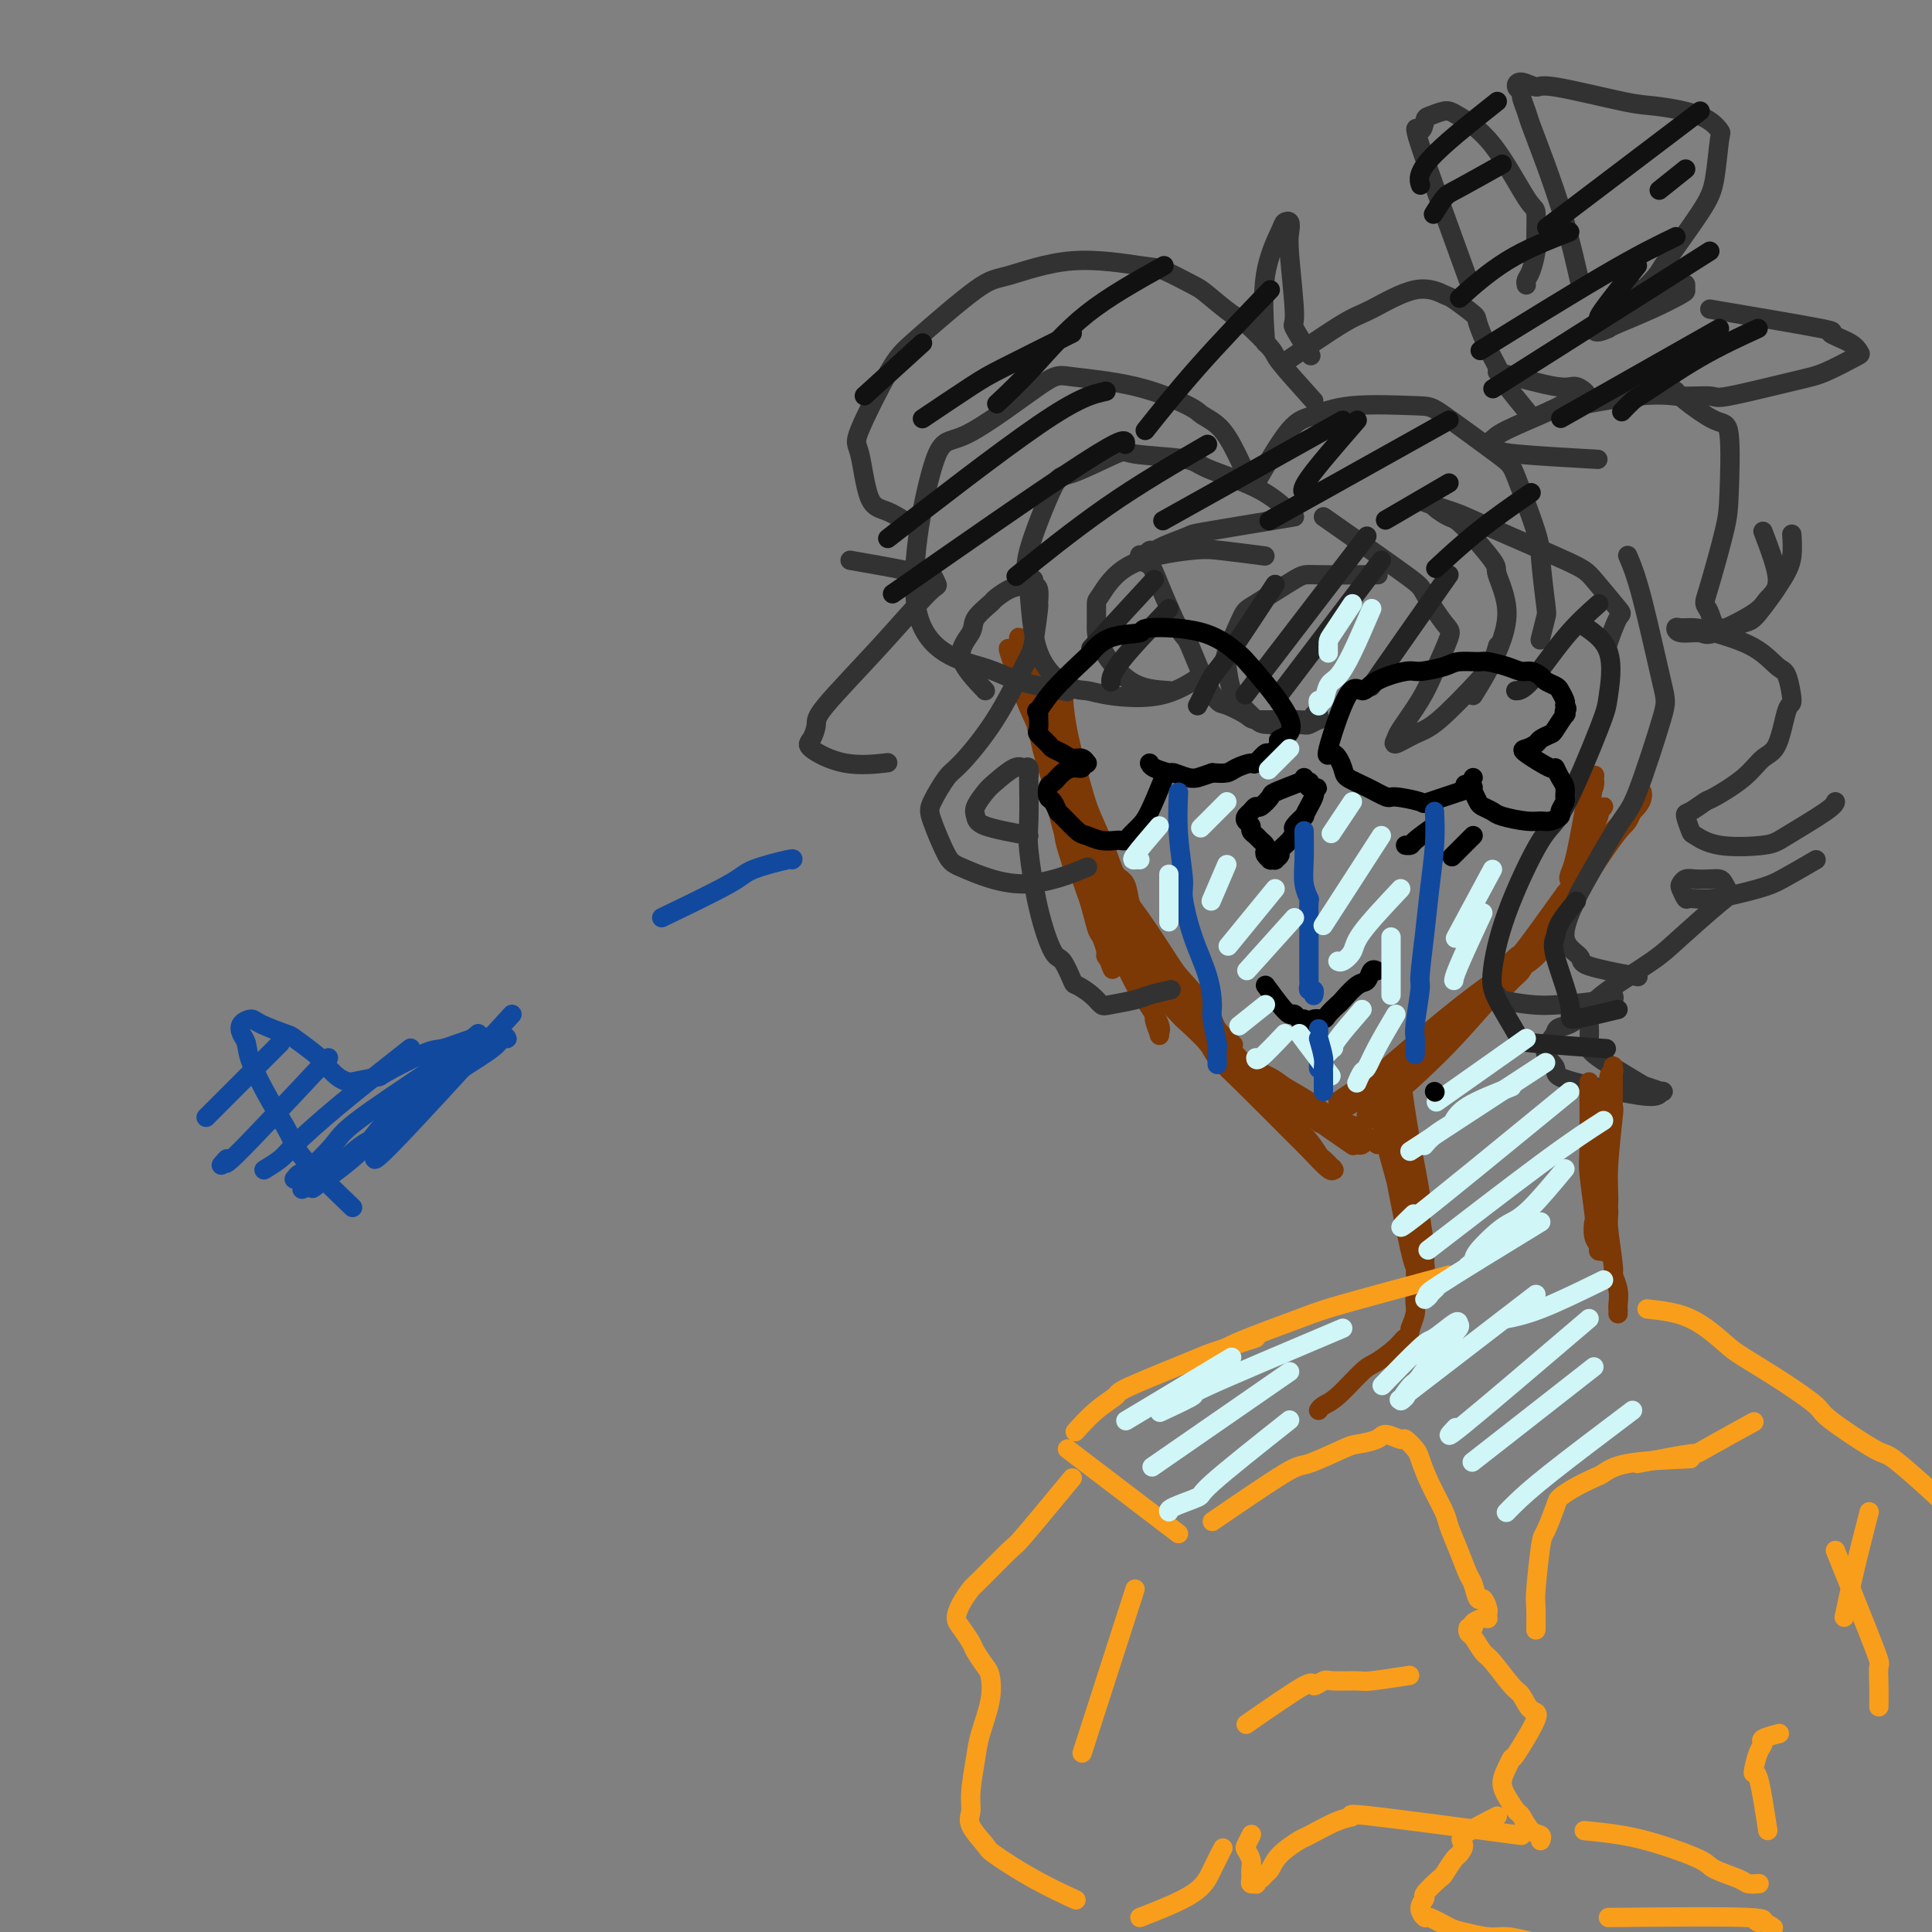 <svg viewBox='0 0 400 400' version='1.1' xmlns='http://www.w3.org/2000/svg' xmlns:xlink='http://www.w3.org/1999/xlink'><rect x="0" y="0" width="400" height="400" fill="#808080" stroke="none"/><g fill='none' stroke='#7C3805' stroke-width='4' stroke-linecap='round' stroke-linejoin='round'><path d='M210,135c2.635,6.746 5.270,13.492 7,20c1.730,6.508 2.557,12.777 3,16c0.443,3.223 0.504,3.399 1,5c0.496,1.601 1.426,4.626 1,3c-0.426,-1.626 -2.209,-7.901 -3,-11c-0.791,-3.099 -0.590,-3.020 -1,-5c-0.410,-1.980 -1.430,-6.020 -2,-8c-0.570,-1.980 -0.688,-1.900 -1,-3c-0.312,-1.100 -0.818,-3.381 -1,-5c-0.182,-1.619 -0.041,-2.575 0,-3c0.041,-0.425 -0.017,-0.320 0,0c0.017,0.320 0.110,0.853 0,1c-0.110,0.147 -0.424,-0.093 0,1c0.424,1.093 1.587,3.518 2,5c0.413,1.482 0.075,2.023 1,6c0.925,3.977 3.112,11.392 4,15c0.888,3.608 0.477,3.408 1,5c0.523,1.592 1.981,4.975 3,8c1.019,3.025 1.598,5.691 2,7c0.402,1.309 0.627,1.260 1,2c0.373,0.740 0.894,2.271 1,3c0.106,0.729 -0.202,0.658 0,1c0.202,0.342 0.915,1.098 1,1c0.085,-0.098 -0.457,-1.049 -1,-2'/><path d='M229,197c2.872,8.800 0.552,-0.201 -1,-5c-1.552,-4.799 -2.335,-5.398 -3,-7c-0.665,-1.602 -1.211,-4.207 -3,-10c-1.789,-5.793 -4.820,-14.773 -6,-19c-1.180,-4.227 -0.509,-3.701 -1,-5c-0.491,-1.299 -2.144,-4.422 -3,-7c-0.856,-2.578 -0.916,-4.609 -1,-5c-0.084,-0.391 -0.190,0.860 -1,-1c-0.810,-1.860 -2.322,-6.829 0,-1c2.322,5.829 8.477,22.457 11,30c2.523,7.543 1.412,5.999 2,8c0.588,2.001 2.873,7.545 5,12c2.127,4.455 4.096,7.822 5,10c0.904,2.178 0.744,3.169 1,4c0.256,0.831 0.930,1.502 2,3c1.070,1.498 2.538,3.824 3,5c0.462,1.176 -0.082,1.202 0,2c0.082,0.798 0.790,2.368 1,3c0.210,0.632 -0.080,0.325 0,0c0.080,-0.325 0.528,-0.669 0,-2c-0.528,-1.331 -2.033,-3.651 -3,-5c-0.967,-1.349 -1.398,-1.728 -3,-5c-1.602,-3.272 -4.377,-9.438 -6,-13c-1.623,-3.562 -2.095,-4.522 -3,-7c-0.905,-2.478 -2.244,-6.475 -3,-9c-0.756,-2.525 -0.930,-3.579 -1,-4c-0.070,-0.421 -0.035,-0.211 0,0'/><path d='M232,194c4.846,4.324 9.693,8.648 12,11c2.307,2.352 2.075,2.732 5,6c2.925,3.268 9.006,9.424 12,13c2.994,3.576 2.901,4.573 4,6c1.099,1.427 3.391,3.283 5,5c1.609,1.717 2.536,3.296 3,4c0.464,0.704 0.464,0.532 1,1c0.536,0.468 1.609,1.576 2,2c0.391,0.424 0.101,0.162 0,0c-0.101,-0.162 -0.013,-0.226 0,0c0.013,0.226 -0.049,0.741 -1,0c-0.951,-0.741 -2.791,-2.738 -4,-4c-1.209,-1.262 -1.788,-1.788 -4,-4c-2.212,-2.212 -6.058,-6.109 -9,-9c-2.942,-2.891 -4.982,-4.774 -6,-6c-1.018,-1.226 -1.016,-1.793 -2,-3c-0.984,-1.207 -2.953,-3.053 -4,-4c-1.047,-0.947 -1.170,-0.995 -2,-2c-0.830,-1.005 -2.366,-2.967 -3,-4c-0.634,-1.033 -0.365,-1.138 -1,-2c-0.635,-0.862 -2.172,-2.483 -3,-3c-0.828,-0.517 -0.946,0.069 -1,0c-0.054,-0.069 -0.044,-0.793 0,-1c0.044,-0.207 0.121,0.103 0,0c-0.121,-0.103 -0.440,-0.620 0,0c0.440,0.620 1.641,2.376 2,3c0.359,0.624 -0.122,0.118 2,2c2.122,1.882 6.847,6.154 10,9c3.153,2.846 4.733,4.266 7,6c2.267,1.734 5.219,3.781 7,5c1.781,1.219 2.390,1.609 3,2'/><path d='M267,227c5.919,4.836 5.718,3.927 6,4c0.282,0.073 1.047,1.130 2,2c0.953,0.870 2.095,1.554 3,2c0.905,0.446 1.572,0.654 2,1c0.428,0.346 0.617,0.829 1,1c0.383,0.171 0.958,0.031 1,0c0.042,-0.031 -0.451,0.046 -1,0c-0.549,-0.046 -1.155,-0.214 -1,0c0.155,0.214 1.071,0.809 -3,-2c-4.071,-2.809 -13.131,-9.023 -17,-12c-3.869,-2.977 -2.549,-2.718 -3,-3c-0.451,-0.282 -2.673,-1.106 -4,-2c-1.327,-0.894 -1.761,-1.859 -3,-3c-1.239,-1.141 -3.285,-2.460 -5,-4c-1.715,-1.540 -3.101,-3.303 -4,-4c-0.899,-0.697 -1.311,-0.329 -2,-1c-0.689,-0.671 -1.654,-2.381 -2,-3c-0.346,-0.619 -0.072,-0.148 0,0c0.072,0.148 -0.058,-0.029 0,0c0.058,0.029 0.306,0.263 1,1c0.694,0.737 1.836,1.979 3,3c1.164,1.021 2.352,1.823 5,4c2.648,2.177 6.758,5.728 10,8c3.242,2.272 5.616,3.263 7,4c1.384,0.737 1.779,1.220 3,2c1.221,0.780 3.269,1.858 5,3c1.731,1.142 3.144,2.347 4,3c0.856,0.653 1.153,0.753 2,1c0.847,0.247 2.242,0.642 3,1c0.758,0.358 0.879,0.679 1,1'/><path d='M281,234c7.333,5.167 3.667,2.583 0,0'/><path d='M277,228c3.484,-2.337 6.967,-4.674 11,-7c4.033,-2.326 8.615,-4.640 12,-7c3.385,-2.360 5.572,-4.766 7,-6c1.428,-1.234 2.097,-1.298 3,-2c0.903,-0.702 2.040,-2.043 3,-3c0.960,-0.957 1.745,-1.529 2,-2c0.255,-0.471 -0.018,-0.841 0,-1c0.018,-0.159 0.328,-0.107 0,0c-0.328,0.107 -1.294,0.267 -4,2c-2.706,1.733 -7.152,5.037 -12,9c-4.848,3.963 -10.098,8.585 -13,11c-2.902,2.415 -3.456,2.625 -4,3c-0.544,0.375 -1.076,0.916 -2,2c-0.924,1.084 -2.238,2.710 -4,4c-1.762,1.290 -3.970,2.242 -2,1c1.970,-1.242 8.118,-4.679 12,-7c3.882,-2.321 5.496,-3.528 7,-5c1.504,-1.472 2.897,-3.210 6,-6c3.103,-2.790 7.918,-6.632 11,-9c3.082,-2.368 4.433,-3.261 5,-4c0.567,-0.739 0.350,-1.325 1,-2c0.650,-0.675 2.166,-1.439 3,-2c0.834,-0.561 0.987,-0.919 1,-1c0.013,-0.081 -0.115,0.114 0,0c0.115,-0.114 0.473,-0.539 0,0c-0.473,0.539 -1.776,2.041 -3,3c-1.224,0.959 -2.368,1.373 -5,4c-2.632,2.627 -6.752,7.465 -10,11c-3.248,3.535 -5.624,5.768 -8,8'/><path d='M294,222c-5.210,4.905 -5.735,4.669 -6,5c-0.265,0.331 -0.270,1.230 -1,2c-0.730,0.770 -2.187,1.413 -3,2c-0.813,0.587 -0.983,1.119 -1,1c-0.017,-0.119 0.120,-0.889 0,-1c-0.120,-0.111 -0.498,0.437 1,-1c1.498,-1.437 4.873,-4.860 7,-7c2.127,-2.140 3.008,-2.997 5,-5c1.992,-2.003 5.097,-5.152 9,-9c3.903,-3.848 8.605,-8.394 11,-11c2.395,-2.606 2.484,-3.273 3,-4c0.516,-0.727 1.459,-1.515 2,-2c0.541,-0.485 0.681,-0.667 1,-1c0.319,-0.333 0.817,-0.816 1,-1c0.183,-0.184 0.052,-0.070 0,0c-0.052,0.070 -0.025,0.097 0,0c0.025,-0.097 0.050,-0.316 0,0c-0.050,0.316 -0.173,1.169 -1,2c-0.827,0.831 -2.359,1.642 -3,2c-0.641,0.358 -0.392,0.263 -1,1c-0.608,0.737 -2.075,2.306 -3,3c-0.925,0.694 -1.309,0.514 -2,1c-0.691,0.486 -1.690,1.637 -2,2c-0.310,0.363 0.069,-0.063 0,0c-0.069,0.063 -0.585,0.615 0,0c0.585,-0.615 2.273,-2.396 3,-3c0.727,-0.604 0.493,-0.030 2,-2c1.507,-1.970 4.753,-6.485 8,-11'/><path d='M324,185c3.722,-4.580 6.528,-8.028 8,-10c1.472,-1.972 1.610,-2.466 2,-3c0.390,-0.534 1.033,-1.106 2,-2c0.967,-0.894 2.257,-2.110 3,-3c0.743,-0.890 0.939,-1.453 1,-2c0.061,-0.547 -0.012,-1.077 0,-1c0.012,0.077 0.109,0.760 0,1c-0.109,0.240 -0.423,0.037 -1,1c-0.577,0.963 -1.417,3.091 -2,4c-0.583,0.909 -0.910,0.599 -4,5c-3.090,4.401 -8.944,13.514 -11,17c-2.056,3.486 -0.316,1.347 0,1c0.316,-0.347 -0.793,1.098 -1,1c-0.207,-0.098 0.488,-1.739 1,-3c0.512,-1.261 0.840,-2.140 2,-5c1.160,-2.860 3.153,-7.699 4,-10c0.847,-2.301 0.549,-2.063 1,-3c0.451,-0.937 1.650,-3.051 2,-4c0.350,-0.949 -0.148,-0.735 0,-1c0.148,-0.265 0.942,-1.009 1,-1c0.058,0.009 -0.619,0.773 -1,1c-0.381,0.227 -0.466,-0.082 -1,1c-0.534,1.082 -1.517,3.555 -2,5c-0.483,1.445 -0.467,1.862 -1,3c-0.533,1.138 -1.615,2.998 -2,4c-0.385,1.002 -0.072,1.145 0,1c0.072,-0.145 -0.096,-0.577 0,-1c0.096,-0.423 0.456,-0.835 1,-3c0.544,-2.165 1.272,-6.082 2,-10'/><path d='M328,168c0.915,-3.015 1.704,-4.052 2,-5c0.296,-0.948 0.100,-1.809 0,-2c-0.100,-0.191 -0.104,0.286 0,0c0.104,-0.286 0.317,-1.334 0,1c-0.317,2.334 -1.162,8.052 -2,12c-0.838,3.948 -1.668,6.128 -2,7c-0.332,0.872 -0.166,0.436 0,0'/><path d='M220,141c0.123,3.003 0.245,6.006 1,10c0.755,3.994 2.142,8.979 3,12c0.858,3.021 1.185,4.077 2,6c0.815,1.923 2.117,4.714 3,7c0.883,2.286 1.347,4.066 2,5c0.653,0.934 1.495,1.021 2,2c0.505,0.979 0.674,2.850 1,4c0.326,1.150 0.808,1.577 1,2c0.192,0.423 0.093,0.841 0,1c-0.093,0.159 -0.179,0.060 0,0c0.179,-0.060 0.624,-0.082 0,-1c-0.624,-0.918 -2.315,-2.731 -3,-4c-0.685,-1.269 -0.362,-1.995 -2,-6c-1.638,-4.005 -5.236,-11.290 -7,-15c-1.764,-3.710 -1.695,-3.846 -2,-6c-0.305,-2.154 -0.985,-6.326 -2,-9c-1.015,-2.674 -2.367,-3.849 -3,-5c-0.633,-1.151 -0.548,-2.277 -1,-4c-0.452,-1.723 -1.440,-4.044 -2,-5c-0.560,-0.956 -0.690,-0.549 -1,-1c-0.310,-0.451 -0.800,-1.760 -1,-2c-0.200,-0.240 -0.111,0.589 0,1c0.111,0.411 0.244,0.404 1,3c0.756,2.596 2.135,7.796 3,11c0.865,3.204 1.216,4.414 3,9c1.784,4.586 5.002,12.549 7,17c1.998,4.451 2.776,5.389 4,8c1.224,2.611 2.895,6.896 4,9c1.105,2.104 1.644,2.028 2,3c0.356,0.972 0.530,2.992 1,4c0.470,1.008 1.235,1.004 2,1'/><path d='M238,198c2.875,6.788 0.062,2.758 -1,1c-1.062,-1.758 -0.374,-1.245 0,-1c0.374,0.245 0.433,0.221 -1,-3c-1.433,-3.221 -4.358,-9.639 -7,-15c-2.642,-5.361 -5.003,-9.666 -6,-12c-0.997,-2.334 -0.632,-2.697 -1,-4c-0.368,-1.303 -1.470,-3.545 -2,-5c-0.530,-1.455 -0.488,-2.124 -1,-3c-0.512,-0.876 -1.579,-1.958 -2,-3c-0.421,-1.042 -0.197,-2.045 0,-2c0.197,0.045 0.367,1.138 1,3c0.633,1.862 1.728,4.493 2,6c0.272,1.507 -0.278,1.892 1,5c1.278,3.108 4.384,8.940 6,12c1.616,3.060 1.743,3.347 3,5c1.257,1.653 3.644,4.672 6,8c2.356,3.328 4.681,6.966 6,9c1.319,2.034 1.632,2.465 3,4c1.368,1.535 3.789,4.174 5,6c1.211,1.826 1.211,2.838 2,4c0.789,1.162 2.368,2.475 3,3c0.632,0.525 0.316,0.263 0,0'/></g>
<g fill='none' stroke='#323232' stroke-width='4' stroke-linecap='round' stroke-linejoin='round'><path d='M268,107c-7.292,1.207 -14.584,2.413 -18,3c-3.416,0.587 -2.957,0.553 -4,1c-1.043,0.447 -3.590,1.374 -5,2c-1.410,0.626 -1.684,0.952 -2,1c-0.316,0.048 -0.675,-0.180 -1,0c-0.325,0.180 -0.616,0.768 -1,1c-0.384,0.232 -0.859,0.107 -1,0c-0.141,-0.107 0.053,-0.196 0,0c-0.053,0.196 -0.352,0.677 0,1c0.352,0.323 1.357,0.486 2,1c0.643,0.514 0.925,1.378 2,4c1.075,2.622 2.943,7.002 4,9c1.057,1.998 1.303,1.614 2,3c0.697,1.386 1.846,4.543 3,7c1.154,2.457 2.312,4.213 3,5c0.688,0.787 0.907,0.603 2,1c1.093,0.397 3.060,1.375 4,2c0.940,0.625 0.853,0.896 2,1c1.147,0.104 3.527,0.041 5,0c1.473,-0.041 2.040,-0.059 3,0c0.960,0.059 2.312,0.197 3,0c0.688,-0.197 0.713,-0.728 1,-1c0.287,-0.272 0.835,-0.283 1,0c0.165,0.283 -0.053,0.861 0,1c0.053,0.139 0.378,-0.160 0,0c-0.378,0.160 -1.458,0.778 -2,1c-0.542,0.222 -0.547,0.049 -2,0c-1.453,-0.049 -4.353,0.025 -6,0c-1.647,-0.025 -2.042,-0.150 -3,-1c-0.958,-0.850 -2.479,-2.425 -4,-4'/><path d='M256,145c-1.492,-2.283 -1.720,-5.491 -2,-7c-0.280,-1.509 -0.610,-1.318 0,-3c0.610,-1.682 2.162,-5.235 3,-7c0.838,-1.765 0.962,-1.741 3,-3c2.038,-1.259 5.990,-3.801 8,-5c2.010,-1.199 2.080,-1.053 5,-1c2.920,0.053 8.692,0.015 11,0c2.308,-0.015 1.154,-0.008 0,0'/><path d='M267,106c-1.900,-1.715 -3.801,-3.430 -7,-5c-3.199,-1.570 -7.698,-2.994 -10,-4c-2.302,-1.006 -2.409,-1.594 -5,-2c-2.591,-0.406 -7.665,-0.629 -10,-1c-2.335,-0.371 -1.929,-0.891 -4,0c-2.071,0.891 -6.619,3.191 -9,4c-2.381,0.809 -2.594,0.126 -4,3c-1.406,2.874 -4.004,9.305 -5,13c-0.996,3.695 -0.390,4.653 0,8c0.390,3.347 0.562,9.082 2,13c1.438,3.918 4.141,6.020 6,7c1.859,0.980 2.874,0.840 4,1c1.126,0.160 2.364,0.620 5,1c2.636,0.380 6.671,0.679 10,0c3.329,-0.679 5.951,-2.337 7,-3c1.049,-0.663 0.524,-0.332 0,0'/><path d='M242,143c-2.732,-0.173 -5.463,-0.346 -8,-2c-2.537,-1.654 -4.878,-4.788 -6,-7c-1.122,-2.212 -1.024,-3.500 -1,-5c0.024,-1.500 -0.025,-3.212 0,-4c0.025,-0.788 0.124,-0.652 1,-2c0.876,-1.348 2.530,-4.179 6,-6c3.470,-1.821 8.755,-2.632 12,-3c3.245,-0.368 4.451,-0.291 7,0c2.549,0.291 6.443,0.798 8,1c1.557,0.202 0.779,0.101 0,0'/><path d='M274,107c6.840,4.789 13.680,9.578 17,12c3.320,2.422 3.121,2.476 4,4c0.879,1.524 2.838,4.517 4,6c1.162,1.483 1.528,1.458 1,3c-0.528,1.542 -1.948,4.653 -3,7c-1.052,2.347 -1.734,3.929 -3,6c-1.266,2.071 -3.116,4.632 -4,6c-0.884,1.368 -0.802,1.545 -1,2c-0.198,0.455 -0.677,1.189 0,1c0.677,-0.189 2.511,-1.302 4,-2c1.489,-0.698 2.634,-0.983 5,-3c2.366,-2.017 5.954,-5.768 8,-8c2.046,-2.232 2.551,-2.947 3,-4c0.449,-1.053 0.843,-2.444 1,-3c0.157,-0.556 0.079,-0.278 0,0'/><path d='M305,144c1.287,-2.059 2.573,-4.118 4,-7c1.427,-2.882 2.994,-6.588 3,-10c0.006,-3.412 -1.551,-6.528 -2,-8c-0.449,-1.472 0.208,-1.298 -1,-3c-1.208,-1.702 -4.280,-5.281 -6,-7c-1.720,-1.719 -2.087,-1.579 -3,-2c-0.913,-0.421 -2.370,-1.404 -3,-2c-0.630,-0.596 -0.432,-0.805 -1,-1c-0.568,-0.195 -1.901,-0.376 -1,0c0.901,0.376 4.035,1.310 6,2c1.965,0.690 2.759,1.136 7,3c4.241,1.864 11.928,5.145 16,7c4.072,1.855 4.530,2.284 6,4c1.470,1.716 3.951,4.718 5,6c1.049,1.282 0.667,0.845 0,2c-0.667,1.155 -1.619,3.901 -2,5c-0.381,1.099 -0.190,0.549 0,0'/><path d='M260,100c2.536,-4.370 5.073,-8.740 7,-11c1.927,-2.260 3.245,-2.410 5,-3c1.755,-0.590 3.948,-1.621 8,-2c4.052,-0.379 9.962,-0.106 13,0c3.038,0.106 3.206,0.045 6,2c2.794,1.955 8.216,5.925 11,8c2.784,2.075 2.929,2.255 4,5c1.071,2.745 3.068,8.057 4,11c0.932,2.943 0.799,3.518 1,6c0.201,2.482 0.734,6.871 1,9c0.266,2.129 0.264,1.996 0,3c-0.264,1.004 -0.790,3.144 -1,4c-0.210,0.856 -0.105,0.428 0,0'/><path d='M257,96c-1.266,-2.651 -2.531,-5.302 -4,-7c-1.469,-1.698 -3.141,-2.444 -4,-3c-0.859,-0.556 -0.904,-0.924 -3,-2c-2.096,-1.076 -6.241,-2.861 -11,-4c-4.759,-1.139 -10.132,-1.632 -13,-2c-2.868,-0.368 -3.233,-0.612 -7,2c-3.767,2.612 -10.937,8.078 -15,10c-4.063,1.922 -5.021,0.298 -7,7c-1.979,6.702 -4.981,21.730 -3,30c1.981,8.270 8.943,9.784 13,11c4.057,1.216 5.208,2.135 8,3c2.792,0.865 7.226,1.676 9,2c1.774,0.324 0.887,0.162 0,0'/><path d='M204,143c-2.333,-2.460 -4.666,-4.920 -5,-7c-0.334,-2.080 1.330,-3.779 2,-5c0.670,-1.221 0.344,-1.962 1,-3c0.656,-1.038 2.294,-2.373 3,-3c0.706,-0.627 0.480,-0.547 1,-1c0.520,-0.453 1.784,-1.438 3,-2c1.216,-0.562 2.382,-0.700 3,-1c0.618,-0.300 0.687,-0.762 1,-1c0.313,-0.238 0.869,-0.252 1,0c0.131,0.252 -0.164,0.771 0,1c0.164,0.229 0.787,0.169 1,1c0.213,0.831 0.017,2.553 0,3c-0.017,0.447 0.147,-0.381 0,1c-0.147,1.381 -0.604,4.972 -1,7c-0.396,2.028 -0.729,2.493 -2,5c-1.271,2.507 -3.478,7.055 -6,11c-2.522,3.945 -5.360,7.288 -7,9c-1.640,1.712 -2.083,1.793 -3,3c-0.917,1.207 -2.307,3.539 -3,5c-0.693,1.461 -0.688,2.051 0,4c0.688,1.949 2.060,5.257 3,7c0.940,1.743 1.448,1.921 4,3c2.552,1.079 7.149,3.060 12,3c4.851,-0.060 9.958,-2.160 12,-3c2.042,-0.840 1.021,-0.420 0,0'/><path d='M213,173c-3.591,-0.658 -7.183,-1.315 -9,-2c-1.817,-0.685 -1.861,-1.396 -2,-2c-0.139,-0.604 -0.374,-1.100 0,-2c0.374,-0.900 1.358,-2.205 2,-3c0.642,-0.795 0.943,-1.080 2,-2c1.057,-0.920 2.872,-2.474 4,-3c1.128,-0.526 1.571,-0.023 2,0c0.429,0.023 0.846,-0.433 1,0c0.154,0.433 0.046,1.756 0,2c-0.046,0.244 -0.031,-0.593 0,1c0.031,1.593 0.077,5.614 0,8c-0.077,2.386 -0.276,3.137 0,6c0.276,2.863 1.028,7.837 2,12c0.972,4.163 2.165,7.513 3,9c0.835,1.487 1.313,1.110 2,2c0.687,0.890 1.585,3.048 2,4c0.415,0.952 0.349,0.697 1,1c0.651,0.303 2.020,1.164 3,2c0.980,0.836 1.570,1.646 2,2c0.430,0.354 0.701,0.252 2,0c1.299,-0.252 3.627,-0.655 5,-1c1.373,-0.345 1.793,-0.631 3,-1c1.207,-0.369 3.202,-0.820 4,-1c0.798,-0.180 0.399,-0.090 0,0'/><path d='M272,83c-2.869,-3.185 -5.739,-6.370 -7,-8c-1.261,-1.630 -0.914,-1.706 -2,-3c-1.086,-1.294 -3.604,-3.808 -5,-5c-1.396,-1.192 -1.671,-1.064 -3,-2c-1.329,-0.936 -3.714,-2.937 -5,-4c-1.286,-1.063 -1.474,-1.188 -3,-2c-1.526,-0.812 -4.389,-2.310 -6,-3c-1.611,-0.690 -1.971,-0.572 -5,-1c-3.029,-0.428 -8.726,-1.403 -14,-1c-5.274,0.403 -10.125,2.185 -13,3c-2.875,0.815 -3.773,0.662 -7,3c-3.227,2.338 -8.783,7.166 -12,10c-3.217,2.834 -4.095,3.674 -6,7c-1.905,3.326 -4.835,9.137 -6,12c-1.165,2.863 -0.563,2.778 0,5c0.563,2.222 1.089,6.750 2,9c0.911,2.250 2.207,2.221 4,3c1.793,0.779 4.084,2.365 5,3c0.916,0.635 0.458,0.317 0,0'/><path d='M176,116c4.105,0.715 8.210,1.431 11,2c2.790,0.569 4.265,0.992 5,1c0.735,0.008 0.729,-0.398 1,0c0.271,0.398 0.819,1.600 1,2c0.181,0.400 -0.007,-0.002 -2,2c-1.993,2.002 -5.793,6.408 -10,11c-4.207,4.592 -8.822,9.371 -11,12c-2.178,2.629 -1.920,3.107 -2,4c-0.080,0.893 -0.496,2.201 -1,3c-0.504,0.799 -1.094,1.091 0,2c1.094,0.909 3.871,2.437 7,3c3.129,0.563 6.608,0.161 8,0c1.392,-0.161 0.696,-0.080 0,0'/><path d='M266,75c4.619,-3.170 9.237,-6.341 12,-8c2.763,-1.659 3.669,-1.807 6,-3c2.331,-1.193 6.087,-3.431 9,-4c2.913,-0.569 4.984,0.531 6,1c1.016,0.469 0.978,0.308 2,1c1.022,0.692 3.105,2.238 4,3c0.895,0.762 0.604,0.739 1,2c0.396,1.261 1.480,3.806 2,5c0.520,1.194 0.476,1.035 1,2c0.524,0.965 1.615,3.052 2,4c0.385,0.948 0.065,0.755 1,2c0.935,1.245 3.124,3.927 4,5c0.876,1.073 0.438,0.536 0,0'/><path d='M310,77c4.674,1.292 9.348,2.583 12,3c2.652,0.417 3.282,-0.042 4,0c0.718,0.042 1.524,0.585 2,1c0.476,0.415 0.623,0.703 0,1c-0.623,0.297 -2.015,0.604 -3,1c-0.985,0.396 -1.563,0.880 -4,2c-2.437,1.120 -6.734,2.877 -9,4c-2.266,1.123 -2.503,1.611 -3,2c-0.497,0.389 -1.255,0.679 -1,1c0.255,0.321 1.522,0.674 2,1c0.478,0.326 0.167,0.626 4,1c3.833,0.374 11.809,0.821 15,1c3.191,0.179 1.595,0.089 0,0'/><path d='M262,71c-0.317,-4.955 -0.635,-9.911 0,-14c0.635,-4.089 2.221,-7.313 3,-9c0.779,-1.687 0.749,-1.838 1,-2c0.251,-0.162 0.782,-0.336 1,0c0.218,0.336 0.122,1.180 0,2c-0.122,0.820 -0.270,1.615 0,5c0.270,3.385 0.959,9.361 1,12c0.041,2.639 -0.566,1.941 0,3c0.566,1.059 2.305,3.874 3,5c0.695,1.126 0.348,0.563 0,0'/><path d='M327,58c-0.900,-3.937 -1.800,-7.874 -3,-12c-1.200,-4.126 -2.699,-8.439 -4,-12c-1.301,-3.561 -2.405,-6.368 -3,-8c-0.595,-1.632 -0.680,-2.088 -1,-3c-0.320,-0.912 -0.874,-2.278 -1,-3c-0.126,-0.722 0.175,-0.799 0,-1c-0.175,-0.201 -0.826,-0.527 -1,-1c-0.174,-0.473 0.128,-1.095 1,-1c0.872,0.095 2.312,0.906 3,1c0.688,0.094 0.622,-0.528 4,0c3.378,0.528 10.198,2.205 14,3c3.802,0.795 4.585,0.708 7,1c2.415,0.292 6.460,0.963 9,2c2.540,1.037 3.573,2.439 4,3c0.427,0.561 0.247,0.281 0,2c-0.247,1.719 -0.560,5.439 -1,8c-0.440,2.561 -1.008,3.965 -3,7c-1.992,3.035 -5.407,7.703 -7,10c-1.593,2.297 -1.363,2.223 -2,3c-0.637,0.777 -2.143,2.405 -3,3c-0.857,0.595 -1.067,0.156 -1,0c0.067,-0.156 0.410,-0.029 1,0c0.590,0.029 1.426,-0.042 2,0c0.574,0.042 0.886,0.195 2,0c1.114,-0.195 3.028,-0.737 4,-1c0.972,-0.263 1.000,-0.246 1,0c0.000,0.246 -0.028,0.721 0,1c0.028,0.279 0.110,0.364 -1,1c-1.110,0.636 -3.414,1.825 -6,3c-2.586,1.175 -5.453,2.336 -7,3c-1.547,0.664 -1.773,0.832 -2,1'/><path d='M333,68c-3.000,1.400 -3.000,0.400 -3,0c0.000,-0.400 0.000,-0.200 0,0'/><path d='M304,58c-4.199,-11.549 -8.397,-23.099 -10,-28c-1.603,-4.901 -0.609,-3.155 0,-3c0.609,0.155 0.834,-1.281 1,-2c0.166,-0.719 0.271,-0.721 1,-1c0.729,-0.279 2.080,-0.836 3,-1c0.920,-0.164 1.409,0.064 3,1c1.591,0.936 4.283,2.580 7,6c2.717,3.420 5.457,8.614 7,11c1.543,2.386 1.888,1.963 2,3c0.112,1.037 -0.008,3.536 0,5c0.008,1.464 0.146,1.895 0,3c-0.146,1.105 -0.575,2.884 -1,4c-0.425,1.116 -0.845,1.570 -1,2c-0.155,0.430 -0.044,0.837 0,1c0.044,0.163 0.022,0.081 0,0'/><path d='M354,64c9.600,1.622 19.201,3.245 23,4c3.799,0.755 1.798,0.643 2,1c0.202,0.357 2.608,1.182 4,2c1.392,0.818 1.770,1.628 2,2c0.230,0.372 0.313,0.306 -1,1c-1.313,0.694 -4.020,2.148 -6,3c-1.980,0.852 -3.232,1.101 -7,2c-3.768,0.899 -10.051,2.449 -13,3c-2.949,0.551 -2.562,0.102 -4,0c-1.438,-0.102 -4.700,0.144 -6,0c-1.300,-0.144 -0.637,-0.678 -1,-1c-0.363,-0.322 -1.752,-0.433 -2,-1c-0.248,-0.567 0.643,-1.591 1,-2c0.357,-0.409 0.178,-0.205 0,0'/><path d='M321,85c6.720,-1.270 13.440,-2.540 18,-3c4.560,-0.460 6.959,-0.112 8,0c1.041,0.112 0.723,-0.014 2,1c1.277,1.014 4.150,3.167 6,4c1.850,0.833 2.677,0.345 3,3c0.323,2.655 0.142,8.453 0,12c-0.142,3.547 -0.245,4.843 -1,8c-0.755,3.157 -2.161,8.173 -3,11c-0.839,2.827 -1.112,3.464 -1,4c0.112,0.536 0.607,0.973 1,2c0.393,1.027 0.683,2.646 2,3c1.317,0.354 3.659,-0.557 5,-1c1.341,-0.443 1.680,-0.417 3,-2c1.320,-1.583 3.622,-4.775 5,-7c1.378,-2.225 1.833,-3.484 2,-5c0.167,-1.516 0.048,-3.290 0,-4c-0.048,-0.710 -0.024,-0.355 0,0'/><path d='M365,110c1.464,3.832 2.928,7.664 3,10c0.072,2.336 -1.249,3.177 -2,4c-0.751,0.823 -0.934,1.628 -3,3c-2.066,1.372 -6.016,3.310 -8,4c-1.984,0.690 -2.001,0.132 -3,0c-0.999,-0.132 -2.981,0.163 -4,0c-1.019,-0.163 -1.074,-0.782 -1,-1c0.074,-0.218 0.278,-0.034 1,0c0.722,0.034 1.961,-0.083 3,0c1.039,0.083 1.876,0.367 4,1c2.124,0.633 5.533,1.617 8,3c2.467,1.383 3.990,3.165 5,4c1.010,0.835 1.505,0.722 2,2c0.495,1.278 0.989,3.947 1,5c0.011,1.053 -0.459,0.489 -1,2c-0.541,1.511 -1.151,5.096 -2,7c-0.849,1.904 -1.936,2.125 -3,3c-1.064,0.875 -2.104,2.403 -4,4c-1.896,1.597 -4.648,3.262 -6,4c-1.352,0.738 -1.304,0.550 -2,1c-0.696,0.450 -2.138,1.540 -3,2c-0.862,0.460 -1.146,0.292 -1,1c0.146,0.708 0.722,2.292 1,3c0.278,0.708 0.256,0.541 1,1c0.744,0.459 2.252,1.545 5,2c2.748,0.455 6.736,0.279 9,0c2.264,-0.279 2.803,-0.663 5,-2c2.197,-1.337 6.053,-3.629 8,-5c1.947,-1.371 1.985,-1.820 2,-2c0.015,-0.180 0.008,-0.090 0,0'/><path d='M376,178c-2.626,1.526 -5.253,3.052 -7,4c-1.747,0.948 -2.615,1.319 -5,2c-2.385,0.681 -6.286,1.672 -9,2c-2.714,0.328 -4.241,-0.007 -5,0c-0.759,0.007 -0.748,0.356 -1,0c-0.252,-0.356 -0.766,-1.416 -1,-2c-0.234,-0.584 -0.189,-0.693 0,-1c0.189,-0.307 0.523,-0.812 1,-1c0.477,-0.188 1.098,-0.057 2,0c0.902,0.057 2.083,0.041 3,0c0.917,-0.041 1.568,-0.107 2,0c0.432,0.107 0.645,0.389 1,1c0.355,0.611 0.854,1.552 1,2c0.146,0.448 -0.059,0.402 -2,2c-1.941,1.598 -5.616,4.838 -8,7c-2.384,2.162 -3.476,3.244 -6,5c-2.524,1.756 -6.480,4.186 -9,6c-2.520,1.814 -3.603,3.012 -4,4c-0.397,0.988 -0.110,1.766 0,3c0.110,1.234 0.041,2.923 0,4c-0.041,1.077 -0.053,1.541 2,3c2.053,1.459 6.170,3.912 8,5c1.830,1.088 1.371,0.810 2,1c0.629,0.190 2.346,0.847 3,1c0.654,0.153 0.244,-0.200 0,0c-0.244,0.200 -0.322,0.952 -2,1c-1.678,0.048 -4.956,-0.608 -7,-1c-2.044,-0.392 -2.854,-0.519 -5,-1c-2.146,-0.481 -5.627,-1.314 -7,-2c-1.373,-0.686 -0.639,-1.223 -1,-2c-0.361,-0.777 -1.817,-1.793 -2,-3c-0.183,-1.207 0.909,-2.603 2,-4'/><path d='M322,214c0.210,-1.614 1.233,-1.148 3,-2c1.767,-0.852 4.276,-3.024 6,-4c1.724,-0.976 2.663,-0.758 3,-1c0.337,-0.242 0.072,-0.943 0,-1c-0.072,-0.057 0.047,0.531 -2,1c-2.047,0.469 -6.261,0.819 -9,1c-2.739,0.181 -4.002,0.193 -6,0c-1.998,-0.193 -4.730,-0.590 -6,-1c-1.270,-0.410 -1.077,-0.831 -1,-1c0.077,-0.169 0.039,-0.084 0,0'/><path d='M337,115c0.851,2.008 1.702,4.016 3,9c1.298,4.984 3.044,12.944 4,17c0.956,4.056 1.120,4.209 0,8c-1.120,3.791 -3.526,11.221 -5,15c-1.474,3.779 -2.015,3.908 -4,7c-1.985,3.092 -5.413,9.146 -7,12c-1.587,2.854 -1.334,2.509 -2,4c-0.666,1.491 -2.250,4.817 -2,7c0.250,2.183 2.335,3.224 3,4c0.665,0.776 -0.090,1.286 2,2c2.090,0.714 7.026,1.633 9,2c1.974,0.367 0.987,0.184 0,0'/></g>
<g fill='none' stroke='#232323' stroke-width='4' stroke-linecap='round' stroke-linejoin='round'><path d='M327,129c2.525,1.607 5.050,3.214 6,6c0.950,2.786 0.326,6.750 0,9c-0.326,2.250 -0.354,2.787 -2,7c-1.646,4.213 -4.910,12.104 -7,16c-2.090,3.896 -3.004,3.797 -5,7c-1.996,3.203 -5.072,9.709 -7,15c-1.928,5.291 -2.707,9.369 -3,12c-0.293,2.631 -0.101,3.815 1,6c1.101,2.185 3.109,5.369 4,7c0.891,1.631 0.663,1.708 4,2c3.337,0.292 10.239,0.798 13,1c2.761,0.202 1.380,0.101 0,0'/><path d='M335,209c-3.781,0.910 -7.562,1.820 -9,2c-1.438,0.180 -0.532,-0.369 -1,-3c-0.468,-2.631 -2.311,-7.343 -3,-10c-0.689,-2.657 -0.226,-3.259 0,-4c0.226,-0.741 0.215,-1.623 1,-3c0.785,-1.377 2.367,-3.251 3,-4c0.633,-0.749 0.316,-0.375 0,0'/><path d='M264,121c-3.939,5.992 -7.879,11.984 -10,15c-2.121,3.016 -2.424,3.056 -3,4c-0.576,0.944 -1.424,2.793 -2,4c-0.576,1.207 -0.879,1.774 -1,2c-0.121,0.226 -0.061,0.113 0,0'/><path d='M283,111c-9.583,12.500 -19.167,25.000 -23,30c-3.833,5.000 -1.917,2.500 0,0'/><path d='M286,116c-7.917,10.417 -15.833,20.833 -19,25c-3.167,4.167 -1.583,2.083 0,0'/><path d='M300,119c-5.689,8.111 -11.378,16.222 -14,20c-2.622,3.778 -2.178,3.222 -2,3c0.178,-0.222 0.089,-0.111 0,0'/><path d='M242,126c-4.000,4.200 -8.000,8.400 -10,11c-2.000,2.600 -2.000,3.600 -2,4c-0.000,0.400 0.000,0.200 0,0'/><path d='M239,120c-5.000,5.417 -10.000,10.833 -12,13c-2.000,2.167 -1.000,1.083 0,0'/><path d='M331,125c-2.256,2.000 -4.512,4.000 -7,7c-2.488,3.000 -5.208,7.000 -7,9c-1.792,2.000 -2.655,2.000 -3,2c-0.345,0.000 -0.173,0.000 0,0'/></g>
<g fill='none' stroke='#7C3805' stroke-width='4' stroke-linecap='round' stroke-linejoin='round'><path d='M290,223c0.611,4.316 1.221,8.632 2,13c0.779,4.368 1.725,8.789 2,11c0.275,2.211 -0.123,2.213 0,4c0.123,1.787 0.765,5.358 1,7c0.235,1.642 0.063,1.355 0,2c-0.063,0.645 -0.017,2.224 0,3c0.017,0.776 0.005,0.750 0,1c-0.005,0.250 -0.004,0.775 0,1c0.004,0.225 0.011,0.148 0,0c-0.011,-0.148 -0.041,-0.368 0,-1c0.041,-0.632 0.152,-1.676 0,-2c-0.152,-0.324 -0.565,0.072 -1,-1c-0.435,-1.072 -0.890,-3.612 -1,-5c-0.110,-1.388 0.124,-1.626 0,-3c-0.124,-1.374 -0.607,-3.886 -1,-5c-0.393,-1.114 -0.698,-0.830 -1,-2c-0.302,-1.170 -0.602,-3.794 -1,-5c-0.398,-1.206 -0.895,-0.995 -1,-2c-0.105,-1.005 0.182,-3.226 0,-5c-0.182,-1.774 -0.833,-3.102 -1,-4c-0.167,-0.898 0.151,-1.365 0,-2c-0.151,-0.635 -0.772,-1.436 -1,-2c-0.228,-0.564 -0.062,-0.891 0,-1c0.062,-0.109 0.019,0.001 0,0c-0.019,-0.001 -0.015,-0.111 0,0c0.015,0.111 0.042,0.444 0,1c-0.042,0.556 -0.152,1.337 0,3c0.152,1.663 0.567,4.209 1,6c0.433,1.791 0.886,2.828 1,4c0.114,1.172 -0.110,2.478 0,4c0.110,1.522 0.555,3.261 1,5'/><path d='M290,248c0.626,4.228 0.689,3.797 1,4c0.311,0.203 0.868,1.041 1,2c0.132,0.959 -0.161,2.041 0,3c0.161,0.959 0.777,1.795 1,2c0.223,0.205 0.055,-0.222 0,0c-0.055,0.222 0.004,1.094 0,1c-0.004,-0.094 -0.072,-1.154 0,0c0.072,1.154 0.283,4.523 -1,-1c-1.283,-5.523 -4.060,-19.939 -5,-26c-0.940,-6.061 -0.041,-3.769 0,-3c0.041,0.769 -0.775,0.013 -1,-1c-0.225,-1.013 0.140,-2.285 0,-3c-0.140,-0.715 -0.784,-0.873 -1,-1c-0.216,-0.127 -0.004,-0.221 0,0c0.004,0.221 -0.199,0.759 0,1c0.199,0.241 0.799,0.186 1,1c0.201,0.814 0.004,2.498 0,4c-0.004,1.502 0.185,2.822 1,6c0.815,3.178 2.257,8.213 3,11c0.743,2.787 0.787,3.327 1,5c0.213,1.673 0.594,4.478 1,6c0.406,1.522 0.838,1.761 1,3c0.162,1.239 0.054,3.476 0,5c-0.054,1.524 -0.053,2.333 0,3c0.053,0.667 0.158,1.190 0,2c-0.158,0.810 -0.579,1.905 -1,3'/><path d='M292,275c-0.317,2.388 -0.609,1.858 -1,2c-0.391,0.142 -0.882,0.955 -2,2c-1.118,1.045 -2.864,2.322 -4,3c-1.136,0.678 -1.664,0.756 -3,2c-1.336,1.244 -3.482,3.653 -5,5c-1.518,1.347 -2.409,1.632 -3,2c-0.591,0.368 -0.883,0.819 -1,1c-0.117,0.181 -0.058,0.090 0,0'/><path d='M329,224c0.030,5.583 0.059,11.166 0,14c-0.059,2.834 -0.208,2.920 0,5c0.208,2.080 0.773,6.155 1,8c0.227,1.845 0.118,1.460 0,2c-0.118,0.540 -0.243,2.004 0,3c0.243,0.996 0.854,1.524 1,2c0.146,0.476 -0.172,0.900 0,1c0.172,0.100 0.834,-0.126 1,0c0.166,0.126 -0.166,0.602 0,-1c0.166,-1.602 0.829,-5.281 1,-8c0.171,-2.719 -0.150,-4.477 0,-8c0.150,-3.523 0.772,-8.812 1,-11c0.228,-2.188 0.061,-1.276 0,-2c-0.061,-0.724 -0.017,-3.085 0,-4c0.017,-0.915 0.006,-0.384 0,-1c-0.006,-0.616 -0.006,-2.377 0,-3c0.006,-0.623 0.017,-0.106 0,0c-0.017,0.106 -0.062,-0.199 0,0c0.062,0.199 0.231,0.901 0,1c-0.231,0.099 -0.862,-0.404 -1,2c-0.138,2.404 0.216,7.717 0,11c-0.216,3.283 -1.001,4.538 -1,7c0.001,2.462 0.789,6.132 1,8c0.211,1.868 -0.154,1.933 0,4c0.154,2.067 0.826,6.136 1,8c0.174,1.864 -0.149,1.522 0,2c0.149,0.478 0.772,1.774 1,3c0.228,1.226 0.061,2.380 0,3c-0.061,0.620 -0.016,0.705 0,1c0.016,0.295 0.005,0.798 0,1c-0.005,0.202 -0.002,0.101 0,0'/></g>
<g fill='none' stroke='#F99E1B' stroke-width='4' stroke-linecap='round' stroke-linejoin='round'><path d='M251,315c5.970,-4.084 11.939,-8.169 15,-10c3.061,-1.831 3.213,-1.410 5,-2c1.787,-0.590 5.207,-2.192 7,-3c1.793,-0.808 1.957,-0.821 3,-1c1.043,-0.179 2.966,-0.525 4,-1c1.034,-0.475 1.180,-1.080 2,-1c0.820,0.080 2.316,0.844 3,1c0.684,0.156 0.558,-0.295 1,0c0.442,0.295 1.451,1.337 2,2c0.549,0.663 0.636,0.948 1,2c0.364,1.052 1.004,2.870 2,5c0.996,2.130 2.347,4.571 3,6c0.653,1.429 0.609,1.845 1,3c0.391,1.155 1.218,3.050 2,5c0.782,1.950 1.520,3.955 2,5c0.480,1.045 0.703,1.131 1,2c0.297,0.869 0.668,2.520 1,3c0.332,0.480 0.625,-0.212 1,0c0.375,0.212 0.832,1.329 1,2c0.168,0.671 0.045,0.898 0,1c-0.045,0.102 -0.014,0.079 0,0c0.014,-0.079 0.010,-0.214 0,0c-0.010,0.214 -0.028,0.778 0,1c0.028,0.222 0.100,0.101 0,0c-0.100,-0.101 -0.373,-0.181 -1,0c-0.627,0.181 -1.608,0.623 -2,1c-0.392,0.377 -0.196,0.688 0,1'/><path d='M305,337c-0.682,0.562 -0.886,-0.032 -1,0c-0.114,0.032 -0.136,0.692 0,1c0.136,0.308 0.431,0.265 1,1c0.569,0.735 1.412,2.246 2,3c0.588,0.754 0.922,0.749 2,2c1.078,1.251 2.902,3.758 4,5c1.098,1.242 1.472,1.217 2,2c0.528,0.783 1.211,2.373 2,3c0.789,0.627 1.685,0.293 1,2c-0.685,1.707 -2.952,5.457 -4,7c-1.048,1.543 -0.876,0.880 -1,1c-0.124,0.120 -0.542,1.024 -1,2c-0.458,0.976 -0.954,2.023 -1,3c-0.046,0.977 0.359,1.882 1,3c0.641,1.118 1.517,2.447 2,3c0.483,0.553 0.574,0.330 1,1c0.426,0.670 1.186,2.232 2,3c0.814,0.768 1.682,0.742 2,1c0.318,0.258 0.086,0.800 0,1c-0.086,0.200 -0.024,0.057 0,0c0.024,-0.057 0.012,-0.029 0,0'/><path d='M315,380c-12.694,-1.684 -25.387,-3.368 -31,-4c-5.613,-0.632 -4.144,-0.214 -4,0c0.144,0.214 -1.036,0.222 -3,1c-1.964,0.778 -4.711,2.327 -6,3c-1.289,0.673 -1.119,0.472 -2,1c-0.881,0.528 -2.814,1.787 -4,3c-1.186,1.213 -1.624,2.381 -2,3c-0.376,0.619 -0.688,0.687 -1,1c-0.312,0.313 -0.623,0.869 -1,1c-0.377,0.131 -0.819,-0.163 -1,0c-0.181,0.163 -0.101,0.784 0,1c0.101,0.216 0.224,0.028 0,0c-0.224,-0.028 -0.796,0.105 -1,0c-0.204,-0.105 -0.042,-0.446 0,-1c0.042,-0.554 -0.038,-1.319 0,-2c0.038,-0.681 0.192,-1.279 0,-2c-0.192,-0.721 -0.731,-1.566 -1,-2c-0.269,-0.434 -0.268,-0.456 0,-1c0.268,-0.544 0.803,-1.608 1,-2c0.197,-0.392 0.056,-0.112 0,0c-0.056,0.112 -0.028,0.056 0,0'/><path d='M258,357c4.900,-3.412 9.800,-6.823 12,-8c2.200,-1.177 1.700,-0.118 2,0c0.300,0.118 1.399,-0.704 2,-1c0.601,-0.296 0.705,-0.065 2,0c1.295,0.065 3.780,-0.034 5,0c1.220,0.034 1.175,0.201 3,0c1.825,-0.201 5.522,-0.772 7,-1c1.478,-0.228 0.739,-0.114 0,0'/><path d='M350,302c-4.963,0.214 -9.925,0.428 -13,1c-3.075,0.572 -4.262,1.501 -5,2c-0.738,0.499 -1.028,0.569 -2,1c-0.972,0.431 -2.627,1.225 -4,2c-1.373,0.775 -2.463,1.531 -3,2c-0.537,0.469 -0.522,0.651 -1,2c-0.478,1.349 -1.449,3.865 -2,5c-0.551,1.135 -0.684,0.890 -1,3c-0.316,2.110 -0.817,6.576 -1,9c-0.183,2.424 -0.049,2.806 0,4c0.049,1.194 0.014,3.198 0,4c-0.014,0.802 -0.007,0.401 0,0'/><path d='M310,376c-2.985,1.523 -5.970,3.046 -7,4c-1.030,0.954 -0.105,1.339 0,2c0.105,0.661 -0.610,1.599 -1,2c-0.390,0.401 -0.453,0.264 -1,1c-0.547,0.736 -1.577,2.346 -2,3c-0.423,0.654 -0.239,0.351 -1,1c-0.761,0.649 -2.466,2.249 -3,3c-0.534,0.751 0.105,0.653 0,1c-0.105,0.347 -0.953,1.139 -1,2c-0.047,0.861 0.707,1.790 1,2c0.293,0.210 0.124,-0.298 1,0c0.876,0.298 2.795,1.403 4,2c1.205,0.597 1.695,0.686 3,1c1.305,0.314 3.423,0.854 5,1c1.577,0.146 2.612,-0.101 4,0c1.388,0.101 3.129,0.549 5,1c1.871,0.451 3.873,0.904 5,1c1.127,0.096 1.380,-0.167 2,0c0.620,0.167 1.606,0.762 2,1c0.394,0.238 0.197,0.119 0,0'/><path d='M333,397c12.045,-0.121 24.089,-0.242 29,0c4.911,0.242 2.687,0.848 2,1c-0.687,0.152 0.161,-0.152 1,0c0.839,0.152 1.668,0.758 2,1c0.332,0.242 0.166,0.121 0,0'/><path d='M328,379c2.704,0.275 5.407,0.549 8,1c2.593,0.451 5.075,1.077 8,2c2.925,0.923 6.294,2.142 8,3c1.706,0.858 1.750,1.354 3,2c1.250,0.646 3.706,1.441 5,2c1.294,0.559 1.425,0.881 2,1c0.575,0.119 1.593,0.034 2,0c0.407,-0.034 0.204,-0.017 0,0'/><path d='M366,379c-0.712,-4.643 -1.423,-9.285 -2,-11c-0.577,-1.715 -1.019,-0.502 -1,-1c0.019,-0.498 0.500,-2.708 1,-4c0.500,-1.292 1.021,-1.666 1,-2c-0.021,-0.334 -0.583,-0.628 0,-1c0.583,-0.372 2.309,-0.820 3,-1c0.691,-0.180 0.345,-0.090 0,0'/><path d='M300,264c-8.649,2.332 -17.298,4.663 -22,6c-4.702,1.337 -5.456,1.678 -9,3c-3.544,1.322 -9.877,3.625 -13,5c-3.123,1.375 -3.035,1.821 -3,2c0.035,0.179 0.018,0.089 0,0'/><path d='M260,277c-3.584,1.181 -7.168,2.362 -9,3c-1.832,0.638 -1.914,0.732 -5,2c-3.086,1.268 -9.178,3.710 -12,5c-2.822,1.290 -2.375,1.428 -3,2c-0.625,0.572 -2.322,1.577 -4,3c-1.678,1.423 -3.337,3.264 -4,4c-0.663,0.736 -0.332,0.368 0,0'/><path d='M221,300c8.750,6.667 17.500,13.333 21,16c3.500,2.667 1.750,1.333 0,0'/><path d='M339,303c4.577,-0.881 9.155,-1.762 11,-2c1.845,-0.238 0.958,0.167 3,-1c2.042,-1.167 7.012,-3.905 9,-5c1.988,-1.095 0.994,-0.548 0,0'/><path d='M341,271c3.082,0.339 6.164,0.679 9,2c2.836,1.321 5.424,3.624 7,5c1.576,1.376 2.138,1.827 4,3c1.862,1.173 5.022,3.069 8,5c2.978,1.931 5.773,3.895 7,5c1.227,1.105 0.886,1.349 3,3c2.114,1.651 6.685,4.708 9,6c2.315,1.292 2.375,0.819 4,2c1.625,1.181 4.814,4.015 7,6c2.186,1.985 3.370,3.120 4,4c0.630,0.880 0.708,1.506 1,2c0.292,0.494 0.798,0.855 1,1c0.202,0.145 0.101,0.072 0,0'/><path d='M222,306c-4.056,4.903 -8.113,9.806 -10,12c-1.887,2.194 -1.606,1.680 -3,3c-1.394,1.320 -4.463,4.474 -6,6c-1.537,1.526 -1.543,1.424 -2,2c-0.457,0.576 -1.364,1.830 -2,3c-0.636,1.170 -1.001,2.257 -1,3c0.001,0.743 0.368,1.142 1,2c0.632,0.858 1.530,2.176 2,3c0.470,0.824 0.511,1.154 1,2c0.489,0.846 1.424,2.207 2,3c0.576,0.793 0.791,1.016 1,2c0.209,0.984 0.411,2.728 0,5c-0.411,2.272 -1.433,5.071 -2,7c-0.567,1.929 -0.677,2.986 -1,5c-0.323,2.014 -0.859,4.984 -1,7c-0.141,2.016 0.114,3.077 0,4c-0.114,0.923 -0.597,1.709 0,3c0.597,1.291 2.273,3.089 3,4c0.727,0.911 0.504,0.935 2,2c1.496,1.065 4.710,3.171 8,5c3.290,1.829 6.654,3.380 8,4c1.346,0.620 0.673,0.310 0,0'/><path d='M236,397c4.256,-1.667 8.512,-3.333 11,-5c2.488,-1.667 3.208,-3.333 4,-5c0.792,-1.667 1.655,-3.333 2,-4c0.345,-0.667 0.173,-0.333 0,0'/><path d='M235,329c-4.167,12.917 -8.333,25.833 -10,31c-1.667,5.167 -0.833,2.583 0,0'/><path d='M387,313c-1.044,4.067 -2.089,8.133 -3,12c-0.911,3.867 -1.689,7.533 -2,9c-0.311,1.467 -0.156,0.733 0,0'/><path d='M380,321c3.268,8.089 6.536,16.179 8,20c1.464,3.821 1.124,3.375 1,4c-0.124,0.625 -0.033,2.322 0,4c0.033,1.678 0.010,3.337 0,4c-0.010,0.663 -0.005,0.332 0,0'/></g>
<g fill='none' stroke='#D0F6F7' stroke-width='4' stroke-linecap='round' stroke-linejoin='round'><path d='M338,292c-6.452,4.875 -12.905,9.750 -17,13c-4.095,3.250 -5.833,4.875 -7,6c-1.167,1.125 -1.762,1.750 -2,2c-0.238,0.250 -0.119,0.125 0,0'/><path d='M330,283c-9.583,7.500 -19.167,15.000 -23,18c-3.833,3.000 -1.917,1.500 0,0'/><path d='M329,273c-10.756,9.178 -21.511,18.356 -26,22c-4.489,3.644 -2.711,1.756 -2,1c0.711,-0.756 0.356,-0.378 0,0'/><path d='M318,268c-10.920,8.393 -21.840,16.787 -26,20c-4.160,3.213 -1.560,1.246 -1,1c0.560,-0.246 -0.920,1.228 -1,1c-0.080,-0.228 1.240,-2.159 2,-3c0.760,-0.841 0.960,-0.592 2,-2c1.040,-1.408 2.920,-4.471 4,-6c1.080,-1.529 1.361,-1.523 2,-2c0.639,-0.477 1.635,-1.437 2,-2c0.365,-0.563 0.100,-0.727 0,-1c-0.100,-0.273 -0.035,-0.653 -1,0c-0.965,0.653 -2.960,2.340 -4,3c-1.040,0.660 -1.126,0.293 -3,2c-1.874,1.707 -5.535,5.488 -7,7c-1.465,1.512 -0.732,0.756 0,0'/><path d='M267,294c-6.566,5.207 -13.132,10.415 -16,13c-2.868,2.585 -2.037,2.549 -3,3c-0.963,0.451 -3.721,1.391 -5,2c-1.279,0.609 -1.080,0.888 -1,1c0.080,0.112 0.040,0.056 0,0'/><path d='M267,284c-10.833,7.500 -21.667,15.000 -26,18c-4.333,3.000 -2.167,1.500 0,0'/><path d='M278,275c-11.673,4.935 -23.345,9.869 -28,12c-4.655,2.131 -2.292,1.458 -3,2c-0.708,0.542 -4.488,2.298 -6,3c-1.512,0.702 -0.756,0.351 0,0'/><path d='M255,281c-8.333,5.000 -16.667,10.000 -20,12c-3.333,2.000 -1.667,1.000 0,0'/><path d='M332,265c-4.711,2.311 -9.422,4.622 -13,6c-3.578,1.378 -6.022,1.822 -7,2c-0.978,0.178 -0.489,0.089 0,0'/><path d='M319,253c-8.695,5.314 -17.391,10.628 -21,13c-3.609,2.372 -2.132,1.801 -2,2c0.132,0.199 -1.080,1.169 -1,1c0.080,-0.169 1.451,-1.477 2,-2c0.549,-0.523 0.274,-0.262 0,0'/><path d='M332,232c-3.156,2.022 -6.311,4.044 -13,9c-6.689,4.956 -16.911,12.844 -21,16c-4.089,3.156 -2.044,1.578 0,0'/><path d='M325,226c-13.400,10.978 -26.800,21.956 -32,26c-5.200,4.044 -2.200,1.156 -1,0c1.200,-1.156 0.600,-0.578 0,0'/><path d='M320,220c-10.978,7.178 -21.956,14.356 -26,17c-4.044,2.644 -1.156,0.756 0,0c1.156,-0.756 0.578,-0.378 0,0'/><path d='M316,215c-7.083,5.000 -14.167,10.000 -17,12c-2.833,2.000 -1.417,1.000 0,0'/></g>
<g fill='none' stroke='#000000' stroke-width='4' stroke-linecap='round' stroke-linejoin='round'><path d='M305,161c0.000,0.000 0.000,0.000 0,0c0.000,0.000 0.000,0.000 0,0'/><path d='M305,163c-3.719,1.234 -7.439,2.468 -9,3c-1.561,0.532 -0.965,0.360 -2,0c-1.035,-0.360 -3.701,-0.910 -5,-1c-1.299,-0.090 -1.229,0.278 -2,0c-0.771,-0.278 -2.382,-1.202 -4,-2c-1.618,-0.798 -3.244,-1.470 -4,-2c-0.756,-0.530 -0.641,-0.918 -1,-2c-0.359,-1.082 -1.190,-2.860 -2,-3c-0.810,-0.140 -1.597,1.356 -1,-1c0.597,-2.356 2.580,-8.564 4,-11c1.420,-2.436 2.278,-1.100 3,-1c0.722,0.100 1.307,-1.035 3,-2c1.693,-0.965 4.492,-1.761 6,-2c1.508,-0.239 1.725,0.079 3,0c1.275,-0.079 3.608,-0.554 5,-1c1.392,-0.446 1.843,-0.862 3,-1c1.157,-0.138 3.020,0.001 4,0c0.980,-0.001 1.079,-0.141 2,0c0.921,0.141 2.665,0.562 4,1c1.335,0.438 2.259,0.891 3,1c0.741,0.109 1.297,-0.126 2,0c0.703,0.126 1.551,0.615 2,1c0.449,0.385 0.499,0.667 1,1c0.501,0.333 1.454,0.718 2,1c0.546,0.282 0.685,0.460 1,1c0.315,0.540 0.804,1.440 1,2c0.196,0.560 0.098,0.780 0,1'/><path d='M324,146c0.782,1.082 0.236,0.786 0,1c-0.236,0.214 -0.161,0.936 0,1c0.161,0.064 0.409,-0.530 0,0c-0.409,0.530 -1.475,2.184 -2,3c-0.525,0.816 -0.510,0.794 -1,1c-0.490,0.206 -1.486,0.641 -2,1c-0.514,0.359 -0.545,0.641 -1,1c-0.455,0.359 -1.335,0.796 -2,1c-0.665,0.204 -1.117,0.176 0,1c1.117,0.824 3.801,2.501 5,3c1.199,0.499 0.911,-0.180 1,0c0.089,0.180 0.556,1.218 1,2c0.444,0.782 0.867,1.309 1,2c0.133,0.691 -0.023,1.548 0,2c0.023,0.452 0.225,0.499 0,1c-0.225,0.501 -0.876,1.456 -1,2c-0.124,0.544 0.279,0.679 0,1c-0.279,0.321 -1.240,0.829 -2,1c-0.760,0.171 -1.321,0.004 -2,0c-0.679,-0.004 -1.477,0.155 -3,0c-1.523,-0.155 -3.770,-0.622 -5,-1c-1.230,-0.378 -1.443,-0.665 -2,-1c-0.557,-0.335 -1.459,-0.719 -2,-1c-0.541,-0.281 -0.723,-0.460 -1,-1c-0.277,-0.540 -0.651,-1.440 -1,-2c-0.349,-0.560 -0.675,-0.780 -1,-1'/><path d='M304,163c-1.167,-1.000 -0.583,-0.500 0,0'/><path d='M241,161c-1.096,2.671 -2.192,5.343 -3,7c-0.808,1.657 -1.328,2.300 -2,3c-0.672,0.700 -1.495,1.456 -2,2c-0.505,0.544 -0.692,0.874 -1,1c-0.308,0.126 -0.739,0.047 -1,0c-0.261,-0.047 -0.354,-0.062 -1,0c-0.646,0.062 -1.847,0.201 -3,0c-1.153,-0.201 -2.259,-0.740 -3,-1c-0.741,-0.260 -1.116,-0.240 -2,-1c-0.884,-0.760 -2.276,-2.302 -3,-3c-0.724,-0.698 -0.780,-0.554 -1,-1c-0.220,-0.446 -0.606,-1.481 -1,-2c-0.394,-0.519 -0.797,-0.520 -1,-1c-0.203,-0.480 -0.207,-1.439 0,-2c0.207,-0.561 0.623,-0.724 1,-1c0.377,-0.276 0.713,-0.666 1,-1c0.287,-0.334 0.526,-0.611 1,-1c0.474,-0.389 1.185,-0.889 2,-1c0.815,-0.111 1.736,0.168 2,0c0.264,-0.168 -0.127,-0.781 0,-1c0.127,-0.219 0.774,-0.044 1,0c0.226,0.044 0.030,-0.044 0,0c-0.030,0.044 0.104,0.219 0,0c-0.104,-0.219 -0.446,-0.831 -1,-1c-0.554,-0.169 -1.319,0.105 -2,0c-0.681,-0.105 -1.279,-0.590 -2,-1c-0.721,-0.410 -1.566,-0.745 -2,-1c-0.434,-0.255 -0.456,-0.429 -1,-1c-0.544,-0.571 -1.608,-1.538 -2,-2c-0.392,-0.462 -0.112,-0.418 0,-1c0.112,-0.582 0.056,-1.791 0,-3'/><path d='M215,148c-0.555,-1.159 -0.441,-0.556 0,-1c0.441,-0.444 1.209,-1.936 3,-4c1.791,-2.064 4.604,-4.700 6,-6c1.396,-1.300 1.375,-1.263 2,-2c0.625,-0.737 1.895,-2.249 4,-3c2.105,-0.751 5.046,-0.740 6,-1c0.954,-0.260 -0.080,-0.792 2,-1c2.080,-0.208 7.274,-0.091 11,1c3.726,1.091 5.985,3.155 7,4c1.015,0.845 0.787,0.469 3,3c2.213,2.531 6.868,7.968 8,11c1.132,3.032 -1.259,3.657 -2,4c-0.741,0.343 0.168,0.403 0,1c-0.168,0.597 -1.414,1.732 -2,2c-0.586,0.268 -0.512,-0.331 -1,0c-0.488,0.331 -1.537,1.591 -2,2c-0.463,0.409 -0.341,-0.035 -1,0c-0.659,0.035 -2.101,0.548 -3,1c-0.899,0.452 -1.257,0.843 -2,1c-0.743,0.157 -1.872,0.078 -3,0'/><path d='M251,160c-2.462,0.828 -2.617,0.899 -3,1c-0.383,0.101 -0.992,0.234 -2,0c-1.008,-0.234 -2.414,-0.833 -3,-1c-0.586,-0.167 -0.353,0.100 -1,0c-0.647,-0.100 -2.174,-0.565 -3,-1c-0.826,-0.435 -0.950,-0.838 -1,-1c-0.050,-0.162 -0.025,-0.081 0,0'/><path d='M269,162c-2.054,0.794 -4.108,1.589 -5,2c-0.892,0.411 -0.621,0.439 -1,1c-0.379,0.561 -1.409,1.656 -2,2c-0.591,0.344 -0.743,-0.063 -1,0c-0.257,0.063 -0.620,0.594 -1,1c-0.380,0.406 -0.778,0.686 -1,1c-0.222,0.314 -0.267,0.661 0,1c0.267,0.339 0.846,0.668 1,1c0.154,0.332 -0.116,0.666 0,1c0.116,0.334 0.619,0.667 1,1c0.381,0.333 0.642,0.667 1,1c0.358,0.333 0.814,0.663 1,1c0.186,0.337 0.103,0.679 0,1c-0.103,0.321 -0.225,0.622 0,1c0.225,0.378 0.796,0.833 1,1c0.204,0.167 0.039,0.046 0,0c-0.039,-0.046 0.046,-0.015 0,0c-0.046,0.015 -0.224,0.016 0,0c0.224,-0.016 0.851,-0.048 1,0c0.149,0.048 -0.180,0.178 0,0c0.180,-0.178 0.869,-0.662 1,-1c0.131,-0.338 -0.297,-0.529 0,-1c0.297,-0.471 1.318,-1.220 2,-2c0.682,-0.780 1.024,-1.590 1,-2c-0.024,-0.410 -0.414,-0.420 0,-1c0.414,-0.580 1.631,-1.731 2,-2c0.369,-0.269 -0.111,0.345 0,0c0.111,-0.345 0.813,-1.649 1,-2c0.187,-0.351 -0.142,0.252 0,0c0.142,-0.252 0.755,-1.358 1,-2c0.245,-0.642 0.123,-0.821 0,-1'/><path d='M272,164c1.531,-1.946 0.359,-0.311 0,0c-0.359,0.311 0.096,-0.700 0,-1c-0.096,-0.300 -0.744,0.112 -1,0c-0.256,-0.112 -0.121,-0.748 0,-1c0.121,-0.252 0.228,-0.119 0,0c-0.228,0.119 -0.792,0.224 -1,0c-0.208,-0.224 -0.059,-0.778 0,-1c0.059,-0.222 0.030,-0.111 0,0'/><path d='M297,171c-1.607,1.155 -3.214,2.310 -4,3c-0.786,0.690 -0.750,0.917 -1,1c-0.250,0.083 -0.786,0.024 -1,0c-0.214,-0.024 -0.107,-0.012 0,0'/><path d='M305,173c-1.667,1.667 -3.333,3.333 -4,4c-0.667,0.667 -0.333,0.333 0,0'/><path d='M297,226c0.000,0.000 0.100,0.100 0.1,0.1'/><path d='M262,204c1.065,1.455 2.130,2.911 3,4c0.870,1.089 1.543,1.812 2,2c0.457,0.188 0.696,-0.159 1,0c0.304,0.159 0.672,0.823 1,1c0.328,0.177 0.617,-0.134 1,0c0.383,0.134 0.861,0.714 1,1c0.139,0.286 -0.061,0.280 0,0c0.061,-0.280 0.382,-0.832 1,-1c0.618,-0.168 1.534,0.049 2,0c0.466,-0.049 0.482,-0.365 1,-1c0.518,-0.635 1.539,-1.589 2,-2c0.461,-0.411 0.362,-0.278 1,-1c0.638,-0.722 2.014,-2.298 3,-3c0.986,-0.702 1.584,-0.528 2,-1c0.416,-0.472 0.650,-1.589 1,-2c0.350,-0.411 0.814,-0.118 1,0c0.186,0.118 0.093,0.059 0,0'/></g>
<g fill='none' stroke='#11499F' stroke-width='4' stroke-linecap='round' stroke-linejoin='round'><path d='M297,168c0.092,2.142 0.183,4.284 0,7c-0.183,2.716 -0.641,6.006 -1,9c-0.359,2.994 -0.618,5.693 -1,9c-0.382,3.307 -0.887,7.223 -1,9c-0.113,1.777 0.166,1.415 0,3c-0.166,1.585 -0.776,5.118 -1,7c-0.224,1.882 -0.060,2.113 0,3c0.060,0.887 0.016,2.431 0,3c-0.016,0.569 -0.005,0.163 0,0c0.005,-0.163 0.002,-0.081 0,0'/><path d='M270,172c0.030,2.061 0.061,4.122 0,6c-0.061,1.878 -0.212,3.573 0,5c0.212,1.427 0.789,2.586 1,3c0.211,0.414 0.057,0.084 0,1c-0.057,0.916 -0.015,3.079 0,4c0.015,0.921 0.004,0.599 0,1c-0.004,0.401 -0.001,1.526 0,2c0.001,0.474 0.000,0.298 0,1c-0.000,0.702 -0.000,2.282 0,3c0.000,0.718 0.000,0.573 0,1c-0.000,0.427 -0.001,1.425 0,2c0.001,0.575 0.004,0.727 0,1c-0.004,0.273 -0.015,0.665 0,1c0.015,0.335 0.057,0.612 0,1c-0.057,0.388 -0.211,0.889 0,1c0.211,0.111 0.789,-0.166 1,0c0.211,0.166 0.057,0.775 0,1c-0.057,0.225 -0.016,0.064 0,0c0.016,-0.064 0.008,-0.032 0,0'/><path d='M273,213c0.000,2.060 0.000,4.119 0,5c0.000,0.881 0.000,0.583 0,1c0.000,0.417 0.000,1.548 0,2c0.000,0.452 0.000,0.226 0,0'/><path d='M244,164c-0.124,2.855 -0.247,5.710 0,9c0.247,3.290 0.865,7.014 1,9c0.135,1.986 -0.214,2.233 0,4c0.214,1.767 0.989,5.052 2,8c1.011,2.948 2.257,5.557 3,8c0.743,2.443 0.984,4.718 1,6c0.016,1.282 -0.192,1.570 0,3c0.192,1.430 0.783,4.002 1,5c0.217,0.998 0.058,0.423 0,1c-0.058,0.577 -0.017,2.308 0,3c0.017,0.692 0.008,0.346 0,0'/></g>
<g fill='none' stroke='#D0F6F7' stroke-width='4' stroke-linecap='round' stroke-linejoin='round'><path d='M307,189c-2.000,4.311 -4.000,8.622 -5,11c-1.000,2.378 -1.000,2.822 -1,3c0.000,0.178 0.000,0.089 0,0'/><path d='M309,180c-2.917,5.417 -5.833,10.833 -7,13c-1.167,2.167 -0.583,1.083 0,0'/><path d='M282,209c-1.992,2.301 -3.984,4.603 -5,6c-1.016,1.397 -1.056,1.890 -1,2c0.056,0.110 0.207,-0.163 0,0c-0.207,0.163 -0.774,0.761 -1,1c-0.226,0.239 -0.113,0.120 0,0'/><path d='M290,184c-3.207,3.412 -6.415,6.823 -8,9c-1.585,2.177 -1.549,3.119 -2,4c-0.451,0.881 -1.389,1.700 -2,2c-0.611,0.300 -0.895,0.081 -1,0c-0.105,-0.081 -0.030,-0.023 0,0c0.030,0.023 0.015,0.012 0,0'/><path d='M286,173c-4.583,7.083 -9.167,14.167 -11,17c-1.833,2.833 -0.917,1.417 0,0'/><path d='M280,166c-1.667,2.500 -3.333,5.000 -4,6c-0.667,1.000 -0.333,0.500 0,0'/><path d='M266,214c-2.000,2.111 -4.000,4.222 -5,5c-1.000,0.778 -1.000,0.222 -1,0c0.000,-0.222 0.000,-0.111 0,0'/><path d='M262,208c-2.083,1.667 -4.167,3.333 -5,4c-0.833,0.667 -0.417,0.333 0,0'/><path d='M268,190c-3.750,4.167 -7.500,8.333 -9,10c-1.500,1.667 -0.750,0.833 0,0'/><path d='M264,184c-3.800,4.644 -7.600,9.289 -9,11c-1.400,1.711 -0.400,0.489 0,0c0.400,-0.489 0.200,-0.244 0,0'/><path d='M254,179c-1.268,2.959 -2.536,5.917 -3,7c-0.464,1.083 -0.124,0.290 0,0c0.124,-0.290 0.033,-0.078 0,0c-0.033,0.078 -0.010,0.022 0,0c0.010,-0.022 0.005,-0.011 0,0'/><path d='M254,166c-2.111,2.111 -4.222,4.222 -5,5c-0.778,0.778 -0.222,0.222 0,0c0.222,-0.222 0.111,-0.111 0,0'/><path d='M240,171c-2.083,2.423 -4.167,4.845 -5,6c-0.833,1.155 -0.417,1.042 0,1c0.417,-0.042 0.833,-0.012 1,0c0.167,0.012 0.083,0.006 0,0'/><path d='M242,181c0.000,3.750 0.000,7.500 0,9c0.000,1.500 0.000,0.750 0,0'/><path d='M267,155c-1.667,1.667 -3.333,3.333 -4,4c-0.667,0.667 -0.333,0.333 0,0'/><path d='M284,126c-1.406,3.273 -2.811,6.547 -4,9c-1.189,2.453 -2.161,4.087 -3,5c-0.839,0.913 -1.545,1.107 -2,2c-0.455,0.893 -0.658,2.487 -1,3c-0.342,0.513 -0.823,-0.054 -1,0c-0.177,0.054 -0.051,0.730 0,1c0.051,0.270 0.025,0.135 0,0'/><path d='M280,125c-1.577,2.369 -3.155,4.738 -4,6c-0.845,1.262 -0.958,1.417 -1,2c-0.042,0.583 -0.012,1.595 0,2c0.012,0.405 0.006,0.202 0,0'/><path d='M313,225c-3.474,1.369 -6.949,2.738 -9,4c-2.051,1.262 -2.679,2.415 -3,3c-0.321,0.585 -0.333,0.600 -1,1c-0.667,0.400 -1.987,1.185 -3,2c-1.013,0.815 -1.718,1.662 -2,2c-0.282,0.338 -0.141,0.169 0,0'/><path d='M324,242c-2.566,3.073 -5.131,6.147 -7,8c-1.869,1.853 -3.040,2.486 -4,3c-0.960,0.514 -1.707,0.908 -3,2c-1.293,1.092 -3.130,2.880 -4,4c-0.870,1.120 -0.773,1.571 -1,2c-0.227,0.429 -0.779,0.837 -1,1c-0.221,0.163 -0.110,0.082 0,0'/><path d='M289,210c-1.486,2.520 -2.973,5.039 -4,7c-1.027,1.961 -1.596,3.363 -2,4c-0.404,0.637 -0.644,0.511 -1,1c-0.356,0.489 -0.827,1.595 -1,2c-0.173,0.405 -0.046,0.109 0,0c0.046,-0.109 0.013,-0.031 0,0c-0.013,0.031 -0.007,0.016 0,0'/><path d='M288,194c0.000,4.583 0.000,9.167 0,11c0.000,1.833 0.000,0.917 0,0'/><path d='M269,214c2.500,3.333 5.000,6.667 6,8c1.000,1.333 0.500,0.667 0,0'/></g>
<g fill='none' stroke='#11499F' stroke-width='4' stroke-linecap='round' stroke-linejoin='round'><path d='M273,215c0.423,1.480 0.845,2.960 1,4c0.155,1.040 0.041,1.641 0,2c-0.041,0.359 -0.011,0.475 0,1c0.011,0.525 0.003,1.460 0,2c-0.003,0.540 -0.001,0.684 0,1c0.001,0.316 0.000,0.805 0,1c-0.000,0.195 -0.000,0.098 0,0'/></g>
<g fill='none' stroke='#111111' stroke-width='4' stroke-linecap='round' stroke-linejoin='round'><path d='M317,102c-3.756,2.600 -7.511,5.200 -11,8c-3.489,2.800 -6.711,5.800 -8,7c-1.289,1.200 -0.644,0.600 0,0'/><path d='M300,100c-5.000,2.917 -10.000,5.833 -12,7c-2.000,1.167 -1.000,0.583 0,0'/><path d='M300,87c-14.167,7.917 -28.333,15.833 -34,19c-5.667,3.167 -2.833,1.583 0,0'/><path d='M278,87c-14.167,7.917 -28.333,15.833 -34,19c-5.667,3.167 -2.833,1.583 0,0'/><path d='M250,92c-6.978,4.044 -13.956,8.089 -21,13c-7.044,4.911 -14.156,10.689 -17,13c-2.844,2.311 -1.422,1.156 0,0'/><path d='M233,92c0.089,-0.978 0.178,-1.956 -9,4c-9.178,5.956 -27.622,18.844 -35,24c-7.378,5.156 -3.689,2.578 0,0'/><path d='M229,81c-2.800,0.622 -5.600,1.244 -14,7c-8.400,5.756 -22.400,16.644 -28,21c-5.600,4.356 -2.800,2.178 0,0'/><path d='M222,69c-5.393,2.685 -10.786,5.369 -14,7c-3.214,1.631 -4.250,2.208 -7,4c-2.750,1.792 -7.214,4.798 -9,6c-1.786,1.202 -0.893,0.601 0,0'/><path d='M191,71c-4.583,4.167 -9.167,8.333 -11,10c-1.833,1.667 -0.917,0.833 0,0'/><path d='M241,55c-5.726,3.190 -11.452,6.381 -16,10c-4.548,3.619 -7.917,7.667 -11,11c-3.083,3.333 -5.881,5.952 -7,7c-1.119,1.048 -0.560,0.524 0,0'/><path d='M263,60c-5.222,5.422 -10.444,10.844 -15,16c-4.556,5.156 -8.444,10.044 -10,12c-1.556,1.956 -0.778,0.978 0,0'/><path d='M281,87c-4.111,4.733 -8.222,9.467 -10,12c-1.778,2.533 -1.222,2.867 -1,3c0.222,0.133 0.111,0.067 0,0'/><path d='M364,68c-3.901,1.788 -7.802,3.576 -12,6c-4.198,2.424 -8.692,5.485 -11,7c-2.308,1.515 -2.429,1.485 -3,2c-0.571,0.515 -1.592,1.576 -2,2c-0.408,0.424 -0.204,0.212 0,0'/><path d='M356,68c-12.500,7.083 -25.000,14.167 -30,17c-5.000,2.833 -2.500,1.417 0,0'/><path d='M354,52c-17.083,10.833 -34.167,21.667 -41,26c-6.833,4.333 -3.417,2.167 0,0'/><path d='M347,49c-3.778,1.822 -7.556,3.644 -15,8c-7.444,4.356 -18.556,11.244 -23,14c-4.444,2.756 -2.222,1.378 0,0'/><path d='M325,48c-4.489,1.756 -8.978,3.511 -13,6c-4.022,2.489 -7.578,5.711 -9,7c-1.422,1.289 -0.711,0.644 0,0'/><path d='M311,34c-3.524,1.976 -7.048,3.952 -9,5c-1.952,1.048 -2.333,1.167 -3,2c-0.667,0.833 -1.619,2.381 -2,3c-0.381,0.619 -0.190,0.310 0,0'/><path d='M310,21c-5.689,4.511 -11.378,9.022 -14,12c-2.622,2.978 -2.178,4.422 -2,5c0.178,0.578 0.089,0.289 0,0'/><path d='M352,23c-12.083,9.167 -24.167,18.333 -29,22c-4.833,3.667 -2.417,1.833 0,0'/><path d='M349,35c-2.083,1.667 -4.167,3.333 -5,4c-0.833,0.667 -0.417,0.333 0,0'/><path d='M339,55c-2.844,3.578 -5.689,7.156 -7,9c-1.311,1.844 -1.089,1.956 -1,2c0.089,0.044 0.044,0.022 0,0'/></g>
<g fill='none' stroke='#11499F' stroke-width='4' stroke-linecap='round' stroke-linejoin='round'><path d='M137,190c5.555,-2.679 11.110,-5.359 14,-7c2.890,-1.641 3.115,-2.244 5,-3c1.885,-0.756 5.431,-1.665 7,-2c1.569,-0.335 1.163,-0.096 1,0c-0.163,0.096 -0.081,0.048 0,0'/><path d='M73,250c-3.977,-3.815 -7.955,-7.631 -10,-10c-2.045,-2.369 -2.159,-3.292 -3,-5c-0.841,-1.708 -2.409,-4.201 -4,-7c-1.591,-2.799 -3.204,-5.903 -4,-8c-0.796,-2.097 -0.775,-3.187 -1,-4c-0.225,-0.813 -0.698,-1.349 -1,-2c-0.302,-0.651 -0.435,-1.417 0,-2c0.435,-0.583 1.437,-0.983 2,-1c0.563,-0.017 0.688,0.350 2,1c1.312,0.650 3.811,1.582 5,2c1.189,0.418 1.069,0.322 2,1c0.931,0.678 2.914,2.130 4,3c1.086,0.870 1.277,1.157 2,2c0.723,0.843 1.980,2.240 3,3c1.020,0.760 1.804,0.883 2,1c0.196,0.117 -0.194,0.230 1,0c1.194,-0.230 3.973,-0.801 5,-1c1.027,-0.199 0.300,-0.024 2,-1c1.700,-0.976 5.825,-3.102 8,-4c2.175,-0.898 2.399,-0.567 4,-1c1.601,-0.433 4.577,-1.629 6,-2c1.423,-0.371 1.292,0.081 2,0c0.708,-0.081 2.254,-0.697 3,-1c0.746,-0.303 0.691,-0.292 1,0c0.309,0.292 0.982,0.866 1,1c0.018,0.134 -0.618,-0.170 -1,0c-0.382,0.170 -0.511,0.815 -2,2c-1.489,1.185 -4.338,2.909 -6,4c-1.662,1.091 -2.136,1.550 -5,4c-2.864,2.450 -8.117,6.890 -11,9c-2.883,2.110 -3.395,1.888 -5,3c-1.605,1.112 -4.302,3.556 -7,6'/><path d='M68,243c-5.686,4.879 -2.400,2.576 -2,2c0.400,-0.576 -2.085,0.576 -3,1c-0.915,0.424 -0.262,0.121 0,0c0.262,-0.121 0.131,-0.061 0,0'/><path d='M106,210c-10.222,11.178 -20.444,22.356 -25,27c-4.556,4.644 -3.444,2.756 -3,2c0.444,-0.756 0.222,-0.378 0,0'/><path d='M99,214c-2.246,1.859 -4.491,3.718 -8,7c-3.509,3.282 -8.281,7.986 -11,11c-2.719,3.014 -3.383,4.338 -5,6c-1.617,1.662 -4.186,3.662 -6,5c-1.814,1.338 -2.873,2.014 -3,2c-0.127,-0.014 0.678,-0.718 1,-1c0.322,-0.282 0.161,-0.141 0,0'/><path d='M90,221c-6.334,4.229 -12.668,8.457 -16,11c-3.332,2.543 -3.664,3.400 -5,5c-1.336,1.600 -3.678,3.944 -5,5c-1.322,1.056 -1.625,0.823 -2,1c-0.375,0.177 -0.821,0.765 -1,1c-0.179,0.235 -0.089,0.118 0,0'/><path d='M85,217c-5.388,4.241 -10.775,8.482 -15,12c-4.225,3.518 -7.287,6.314 -9,8c-1.713,1.686 -2.077,2.262 -3,3c-0.923,0.738 -2.407,1.640 -3,2c-0.593,0.360 -0.297,0.180 0,0'/><path d='M68,219c-7.833,8.369 -15.667,16.738 -19,20c-3.333,3.262 -2.167,1.417 -2,1c0.167,-0.417 -0.667,0.595 -1,1c-0.333,0.405 -0.167,0.202 0,0'/><path d='M58,216c-5.833,5.833 -11.667,11.667 -14,14c-2.333,2.333 -1.167,1.167 0,0'/></g>
</svg>
